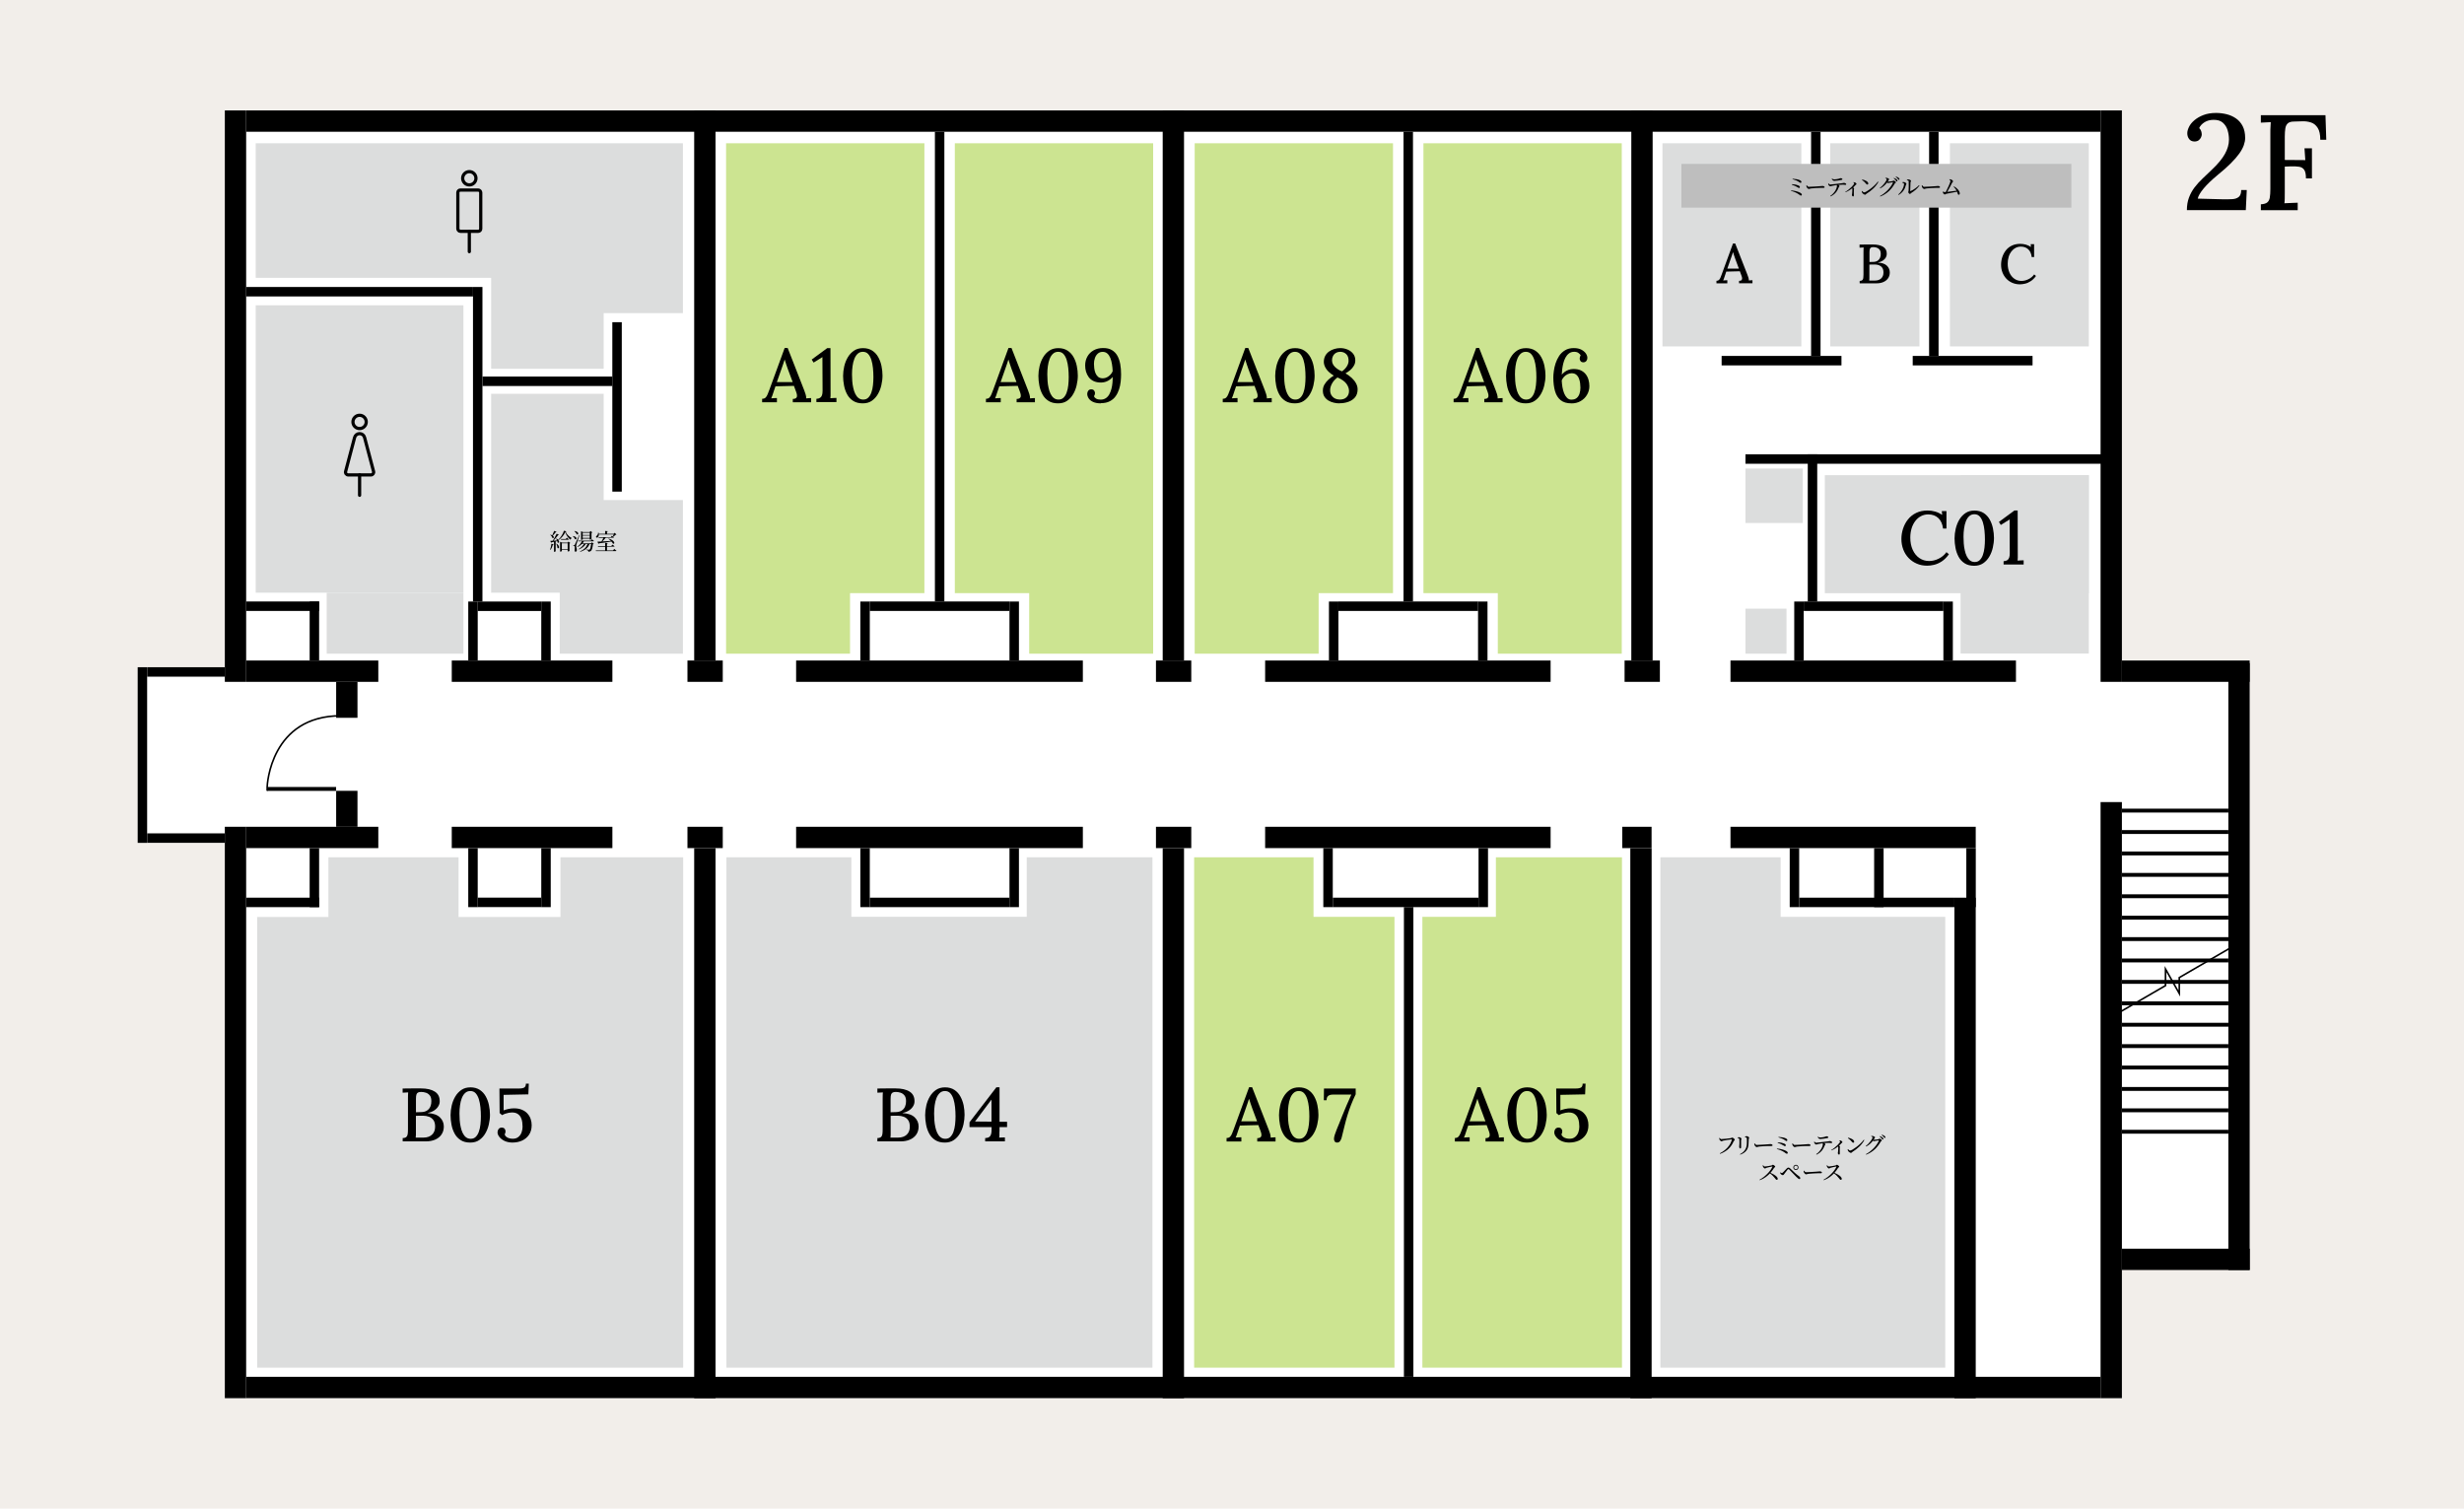 <?xml version="1.0" encoding="UTF-8"?>
<svg id="_レイヤー_2" data-name="レイヤー_2" xmlns="http://www.w3.org/2000/svg" viewBox="0 0 490 300">
  <defs>
    <style>
      .cls-1 {
        fill: #fff;
      }

      .cls-2 {
        stroke-width: .32px;
      }

      .cls-2, .cls-3, .cls-4 {
        fill: none;
        stroke: #000;
        stroke-miterlimit: 10;
      }

      .cls-5 {
        fill: #f2eeea;
      }

      .cls-3, .cls-4 {
        stroke-width: .64px;
      }

      .cls-6 {
        fill: #cce491;
      }

      .cls-7 {
        fill: #dcdddd;
      }

      .cls-4 {
        stroke-linecap: round;
      }

      .cls-8 {
        fill: #bebebe;
      }
    </style>
  </defs>
  <g id="_レイヤー_1-2" data-name="レイヤー_1">
    <g>
      <rect class="cls-5" width="490" height="300"/>
      <g>
        <g>
          <path d="M434.89,41.82c0-.95.14-1.8.42-2.54.28-.74.65-1.41,1.12-2.03.47-.61,1-1.2,1.59-1.75.59-.56,1.2-1.13,1.81-1.73,1.22-1.15,2.1-2.21,2.63-3.17.53-.96.8-1.9.8-2.82,0-.65-.09-1.27-.27-1.88-.18-.6-.5-1.1-.95-1.5-.45-.4-1.07-.58-1.86-.57-.67,0-1.26.16-1.77.47-.51.32-.87.71-1.07,1.17.2.18.33.39.4.62.07.23.11.45.11.65,0,.16-.05.36-.15.58-.1.23-.26.42-.47.58s-.5.24-.86.24c-.45-.02-.8-.18-1.04-.5-.24-.32-.36-.7-.36-1.15,0-.38.12-.8.35-1.27.23-.47.59-.91,1.08-1.32.49-.41,1.08-.76,1.8-1.03.71-.27,1.54-.41,2.5-.41.72,0,1.42.09,2.11.26.68.17,1.3.45,1.86.84s1,.9,1.32,1.53.49,1.41.49,2.35c0,.45-.09.93-.27,1.44-.18.51-.48,1.07-.9,1.66s-.99,1.24-1.69,1.94c-.7.7-1.58,1.49-2.65,2.35-1.13.94-2.04,1.81-2.73,2.63-.68.82-1.08,1.5-1.19,2.04l4.94.13c.74.02,1.38,0,1.93-.03s.98-.18,1.3-.45c.31-.26.47-.71.47-1.36h1.11l-.19,4h-11.72Z"/>
          <path d="M449.6,41.82v-1.19c.59-.04,1.02-.16,1.28-.38.26-.22.43-.54.5-.97s.11-.98.11-1.65v-11.23c0-.4,0-.78.03-1.15.02-.37.04-.69.05-.96-.31.02-.64.04-1,.05-.36.02-.68.04-.97.05v-1.49h12.85l.16,4.89h-1.19c0-1.03-.17-1.81-.51-2.35s-.78-.9-1.32-1.08c-.54-.18-1.12-.26-1.75-.24l-1.62.05c-.58,0-.99.12-1.25.35-.26.23-.43.57-.5,1-.07.43-.11.98-.11,1.65v4.64l4.08.03-.16-2.35h1.48v5.99h-1.19c0-.79-.11-1.36-.34-1.7-.23-.34-.56-.55-1.01-.62s-1.01-.1-1.67-.08l-1.19.05v5.05c0,.49,0,.92-.01,1.31,0,.39-.03.7-.07.93.27-.02.56-.03.88-.04.32,0,.62-.02.93-.04.31-.02.58-.03.84-.03v1.49h-7.32Z"/>
        </g>
        <g>
          <g>
            <rect class="cls-1" x="27.39" y="132.67" width="21.57" height="34.93"/>
            <g>
              <rect class="cls-1" x="44.71" y="21.96" width="377.26" height="256.08"/>
              <rect class="cls-1" x="408.46" y="131.35" width="38.92" height="121.02"/>
            </g>
          </g>
          <polygon class="cls-7" points="229.18 271.97 229.18 170.48 204.18 170.48 204.18 182.31 169.3 182.31 169.3 170.48 144.46 170.48 144.46 271.97 229.18 271.97"/>
          <polygon class="cls-7" points="111.45 170.48 111.45 182.35 91.19 182.35 91.19 170.48 65.31 170.48 65.31 182.35 51.14 182.35 51.14 271.97 135.86 271.97 135.86 170.48 111.45 170.48"/>
          <polygon class="cls-6" points="169.04 129.99 144.39 129.99 144.39 28.49 183.83 28.49 183.83 117.95 169.04 117.95 169.04 129.99"/>
          <polygon class="cls-6" points="204.67 129.99 229.32 129.99 229.32 28.49 189.88 28.49 189.88 117.95 204.67 117.95 204.67 129.99"/>
          <g>
            <rect class="cls-7" x="64.97" y="117.86" width="27.19" height="12.13"/>
            <rect class="cls-7" x="50.85" y="60.71" width="41.31" height="57.15"/>
          </g>
          <polygon class="cls-7" points="135.81 62.27 120.05 62.27 120.05 73.33 97.67 73.33 97.67 55.25 50.85 55.25 50.85 28.49 135.81 28.49 135.81 62.27"/>
          <g>
            <circle class="cls-3" cx="93.33" cy="35.45" r="1.32"/>
            <line class="cls-4" x1="93.33" y1="46" x2="93.33" y2="50.04"/>
            <rect class="cls-3" x="91.05" y="37.79" width="4.55" height="8.21" rx=".5" ry=".5"/>
          </g>
          <g>
            <path class="cls-3" d="M71.51,86.23h0c.47,0,.87.31.99.76l1.79,6.77c.09.34-.17.68-.52.68h-4.52c-.36,0-.62-.34-.52-.68l1.79-6.77c.12-.45.53-.76.99-.76Z"/>
            <line class="cls-4" x1="71.51" y1="94.44" x2="71.51" y2="98.49"/>
            <circle class="cls-3" cx="71.51" cy="83.9" r="1.32"/>
          </g>
          <polygon class="cls-6" points="262.23 129.99 237.58 129.99 237.58 28.49 277.02 28.49 277.02 117.95 262.23 117.95 262.23 129.99"/>
          <polygon class="cls-6" points="297.86 129.99 322.51 129.99 322.51 28.49 283.07 28.49 283.07 117.95 297.86 117.95 297.86 129.99"/>
          <polygon class="cls-6" points="261.21 170.48 237.47 170.48 237.47 271.97 277.31 271.97 277.31 182.32 261.21 182.32 261.21 170.48"/>
          <polygon class="cls-7" points="354.1 170.48 330.19 170.48 330.19 271.97 386.84 271.97 386.84 182.32 354.1 182.32 354.1 170.48"/>
          <polygon class="cls-6" points="297.48 170.48 322.55 170.48 322.55 271.97 282.86 271.97 282.86 182.32 297.48 182.32 297.48 170.48"/>
          <g>
            <path d="M342.33,226.52c.29,0,1.64-.14,1.86-.19.14-.03.19-.11.28-.11.16,0,.51.28.51.42,0,.11-.16.19-.23.34-.49,1.12-1.31,1.97-2.68,2.47l-.06-.1c1.28-.65,2.13-1.66,2.39-2.7.02-.06,0-.07-.05-.07-.23,0-1.43.19-1.68.25-.12.03-.22.12-.32.12-.15,0-.38-.24-.42-.37-.02-.08-.03-.15-.04-.27l.08-.03c.09.11.19.25.35.25Z"/>
            <path d="M345.54,226.29v-.09c.09-.04.2-.06.29-.06.18,0,.49.18.49.31,0,.09-.07.14-.08.32-.01.2,0,1.13,0,1.35,0,.19-.07.26-.17.26-.12,0-.21-.17-.21-.36,0-.12.04-.29.05-.64,0-.21,0-.66-.03-.84,0-.1-.02-.14-.09-.18-.07-.03-.15-.05-.24-.08ZM346.07,229.61l-.05-.09c.87-.47,1.3-1.07,1.36-1.99.02-.39.03-.84,0-1.13,0-.09-.01-.14-.1-.19-.06-.03-.16-.05-.27-.07v-.09c.1-.06.24-.12.33-.12.18,0,.51.19.51.3s-.08.13-.09.28c0,.27-.03.76-.05,1.04-.05,1.06-.61,1.7-1.66,2.07Z"/>
            <path d="M348.97,227.38c.1.16.18.3.38.3.42,0,1.95-.1,2.17-.12.3-.02.45-.05.56-.05.2,0,.42.09.42.24,0,.09-.07.14-.23.14s-.32,0-.61,0-1.5.07-1.83.11c-.28.03-.33.11-.48.11s-.37-.24-.44-.42c-.04-.09-.04-.18-.04-.28l.09-.03Z"/>
            <path d="M353.37,228.4c.77.05,1.51.28,1.88.5.18.11.27.23.27.35,0,.1-.05.18-.19.18-.11,0-.23-.1-.39-.23-.52-.36-.94-.52-1.59-.71l.03-.1ZM353.55,227.17c.59.02,1.05.15,1.28.25.18.08.3.18.3.33,0,.09-.06.17-.17.17-.08,0-.15-.05-.29-.14-.26-.15-.57-.33-1.15-.51l.02-.1ZM355.44,226.73c0,.08-.06.17-.16.17-.11,0-.17-.06-.31-.16-.36-.25-.7-.4-1.3-.57l.02-.09c.59.04,1.12.14,1.41.28.26.13.34.24.34.38Z"/>
            <path d="M356.52,227.38c.1.16.18.3.38.3.42,0,1.95-.1,2.17-.12.3-.02.45-.05.56-.05.2,0,.42.09.42.24,0,.09-.07.14-.23.14s-.32,0-.61,0-1.5.07-1.83.11c-.28.03-.33.11-.48.11s-.37-.24-.44-.42c-.04-.09-.04-.18-.04-.28l.09-.03Z"/>
            <path d="M360.84,227.01c.09.12.18.23.3.23.31,0,1.51-.18,2.27-.25.32-.03.39-.08.46-.08.21,0,.48.11.48.26,0,.1-.04.14-.14.14-.08,0-.27-.04-.5-.04-.2,0-.56.01-.94.05.13.08.24.16.24.24,0,.09-.11.12-.17.28-.18.49-.51,1.22-1.58,1.77l-.09-.09c1.06-.7,1.34-1.72,1.34-2,0-.06-.02-.12-.06-.18-.36.05-.75.12-.88.16-.14.04-.28.1-.39.1-.12,0-.33-.19-.38-.32-.03-.06-.03-.14-.03-.24l.07-.03ZM361.51,226.04c.18.12.31.16.46.16.29,0,.61-.06.83-.11.26-.06.32-.13.4-.13.22,0,.39.08.39.21,0,.07-.05.12-.19.14-.35.07-1.02.19-1.41.19-.24,0-.38-.14-.53-.4l.06-.05Z"/>
            <path d="M365.77,226.77c.09,0,.17,0,.27.03.16.05.35.23.35.33,0,.09-.07.09-.17.18-.12.14-.29.32-.5.52.1.07.19.13.19.19,0,.05-.03.11-.04.2-.02.48,0,.98,0,1.17,0,.14-.05.21-.16.21-.15,0-.23-.17-.23-.32,0-.06.03-.14.04-.25.04-.3.04-.75.04-.91,0-.06-.01-.1-.03-.14-.23.19-.74.57-1.34.79l-.04-.07c.92-.52,1.79-1.48,1.79-1.69,0-.07-.1-.14-.2-.19l.02-.06Z"/>
            <path d="M370.65,226.66l.1.06c-.54.97-1.37,1.72-2.38,2.35-.1.06-.16.19-.27.19-.2,0-.48-.23-.58-.38-.04-.09-.09-.24-.09-.33l.07-.04c.13.14.28.29.42.29.39,0,2.07-1.21,2.72-2.15ZM367.53,226.23c.55.12,1.2.42,1.2.8,0,.12-.08.21-.19.21-.09,0-.17-.06-.28-.2-.22-.27-.37-.43-.78-.71l.05-.09Z"/>
            <path d="M372.12,225.9c.08,0,.17-.01.28,0,.21.03.48.18.48.27,0,.09-.06.12-.13.23-.05.09-.1.17-.16.25.03,0,.04,0,.07,0,.2,0,.75-.07.87-.1.12-.03.17-.11.25-.11.12,0,.45.2.45.34,0,.1-.15.14-.23.25-.63,1.13-1.55,2.06-2.88,2.58l-.07-.09c1.16-.6,2.22-1.77,2.58-2.67.02-.06,0-.08-.04-.08-.09,0-.52.07-.67.11-.09.03-.18.06-.25.06-.05,0-.12-.04-.2-.11-.37.48-.84.9-1.38,1.17l-.06-.09c.71-.53,1.35-1.45,1.35-1.71,0-.09-.12-.17-.27-.24l.02-.08ZM373.85,225.93c.24.08.42.18.54.29.11.1.15.18.15.27,0,.08-.05.13-.13.13-.07,0-.12-.09-.21-.2-.09-.12-.21-.27-.42-.42l.05-.07ZM374.24,225.64c.24.07.42.16.53.25.12.09.17.18.17.28,0,.08-.04.13-.12.13s-.12-.09-.22-.21c-.09-.11-.2-.22-.42-.38l.05-.07Z"/>
            <path d="M350.62,231.7c.08.11.18.27.33.27.27,0,1.13-.16,1.37-.22.1-.03.16-.13.23-.13.15,0,.48.27.48.38,0,.1-.16.14-.22.23-.15.23-.41.65-.73,1,.74.3,1.45.78,1.45,1.19,0,.1-.06.2-.19.2-.14,0-.22-.14-.43-.4-.28-.34-.53-.62-.94-.88-.42.44-1.07,1.01-2,1.35l-.06-.1c1.06-.55,2.14-1.64,2.55-2.55.02-.06,0-.08-.05-.07-.28.04-.89.19-1.13.26-.14.04-.17.13-.29.13-.15,0-.34-.22-.39-.34-.03-.07-.05-.17-.05-.29l.09-.04Z"/>
            <path d="M354,233.18l.06-.06c.1.09.21.15.28.15.06,0,.13-.04.23-.13.21-.19.6-.63.75-.78.1-.1.2-.18.32-.18s.24.05.38.19c.58.57,1.26,1.21,1.79,1.57.12.08.2.22.2.36,0,.11-.06.17-.16.17-.14,0-.37-.18-.68-.5-.28-.28-1-1.05-1.32-1.37-.09-.08-.14-.12-.2-.12-.04,0-.09.03-.17.11-.14.17-.48.63-.64.84-.1.14-.17.25-.31.25s-.33-.12-.42-.24c-.06-.07-.08-.15-.1-.26ZM356.62,232.15c0-.28.24-.52.52-.52s.51.23.51.52-.23.52-.51.52-.52-.23-.52-.52ZM356.78,232.15c0,.2.16.36.36.36s.36-.16.36-.36-.16-.36-.36-.36-.36.16-.36.36Z"/>
            <path d="M358.78,232.8c.1.16.18.3.38.3.42,0,1.95-.1,2.17-.12.3-.02.45-.05.56-.05.2,0,.42.09.42.24,0,.09-.07.14-.23.14s-.32,0-.61,0-1.5.07-1.83.11c-.28.03-.33.11-.48.11s-.37-.24-.44-.42c-.04-.09-.04-.18-.04-.28l.09-.03Z"/>
            <path d="M363.35,231.7c.08.11.18.27.33.27.27,0,1.13-.16,1.37-.22.1-.03.16-.13.23-.13.15,0,.48.27.48.38,0,.1-.16.14-.22.23-.15.23-.41.65-.73,1,.74.3,1.45.78,1.45,1.19,0,.1-.06.2-.19.2-.14,0-.22-.14-.43-.4-.28-.34-.53-.62-.94-.88-.42.44-1.07,1.01-2,1.35l-.06-.1c1.06-.55,2.14-1.64,2.55-2.55.02-.06,0-.08-.05-.07-.28.04-.89.19-1.13.26-.14.04-.17.13-.29.13-.15,0-.34-.22-.39-.34-.03-.07-.05-.17-.05-.29l.09-.04Z"/>
          </g>
          <polygon class="cls-7" points="135.81 129.99 111.31 129.99 111.31 117.86 97.67 117.86 97.67 78.31 120.05 78.31 120.05 99.44 135.81 99.44 135.81 129.99"/>
          <g>
            <path d="M109.38,109.33c.13-.31.24-.76.28-1.19l.45.1c-.01.05-.06.1-.16.09-.11.39-.28.77-.5,1.03l-.07-.04ZM112.63,105.68s-.05.07-.15.08c.23.51.71.96,1.2,1.23v.06c-.14.04-.23.14-.26.28-.44-.37-.83-.91-1.01-1.51-.26.61-.81,1.23-1.36,1.6.29.35.05.66-.17.46,0-.09-.04-.19-.07-.28-.09.02-.19.05-.31.07v1.95s-.11.11-.28.11h-.05v-1.99c-.15.03-.31.06-.48.1-.02.06-.07.09-.11.09l-.14-.38c.11,0,.27,0,.47-.01.27-.42.59-.99.79-1.4l.47.2s-.08.08-.18.06c-.22.32-.59.76-.93,1.12.22,0,.47-.02.72-.04-.06-.14-.14-.27-.2-.37l.05-.03c.17.08.3.17.39.26.46-.42.99-1.24,1.12-1.8l.51.12ZM110.7,105.75s-.08.08-.18.08c-.18.24-.39.49-.59.68.37.27.17.63-.08.46-.05-.21-.25-.47-.42-.62l.04-.03c.14.04.26.08.36.13.12-.24.26-.58.38-.88l.49.19ZM110.68,108.1c.79.54.46,1.14.18.87-.01-.28-.13-.62-.24-.85l.06-.02ZM113.05,107.71l.37.28s-.08.07-.17.08v1.5s-.13.09-.3.09h-.06v-.3h-1.16v.23s-.11.1-.29.1h-.06v-1.95l.4.16h1.09l.18-.2ZM112.73,106.92s.24.19.38.34c-.01.05-.05.07-.12.07h-1.41l-.04-.14h.98l.2-.28ZM112.89,109.24v-1.2h-1.16v1.2h1.16Z"/>
            <path d="M113.95,106.6c.98.14.72.83.38.61-.05-.2-.25-.44-.42-.57l.04-.04ZM115.26,106.39c-.19.55-.55,1.59-.61,1.81-.04.14-.07.28-.07.4,0,.21.14.42.13.79,0,.2-.11.33-.27.33-.09,0-.15-.08-.17-.23.07-.47.05-.84-.05-.91-.06-.04-.13-.06-.23-.07v-.1h.2c.06,0,.07,0,.12-.09q.09-.15.88-1.95l.08.02ZM114.26,105.59c1.03.18.77.88.42.66-.07-.22-.28-.47-.46-.62l.04-.04ZM116.11,107.66c-.07.14-.16.27-.26.39h1.67l.2-.2.37.31s-.08.06-.18.07c-.07.74-.21,1.2-.42,1.35-.13.09-.3.14-.49.14,0-.1-.02-.19-.08-.24-.06-.05-.22-.1-.37-.13v-.07c.17.01.45.04.55.04.07,0,.11,0,.16-.04.12-.09.23-.49.29-1.09h-.32c-.29.75-.87,1.24-1.85,1.54l-.04-.08c.78-.32,1.25-.8,1.5-1.47h-.35c-.29.48-.77.83-1.37,1.08l-.04-.08c.45-.25.81-.61,1.04-1.01h-.4c-.24.25-.53.46-.88.62l-.04-.07c.4-.28.72-.66.92-1.08h-.71l-.04-.13h2.52l.22-.27s.25.19.41.33c-.01.05-.06.07-.12.07h-1.91ZM115.88,107.27s-.11.09-.28.09h-.05v-1.72l.39.16h1.32l.18-.21.36.29s-.07.06-.17.08v1.25s-.12.1-.29.1h-.06v-.21h-1.39v.17ZM115.88,105.94v.45h1.39v-.45h-1.39ZM117.27,106.96v-.45h-1.39v.45h1.39Z"/>
            <path d="M122.15,109.16s.28.21.44.36c-.01.05-.05.07-.12.07h-3.96l-.04-.13h1.87v-.75h-1.4l-.04-.13h1.44v-.63l.52.05c0,.06-.05.1-.15.12v.46h.85l.23-.28s.26.19.42.34c-.01.05-.06.07-.12.07h-1.38v.75h1.2l.23-.3ZM122.61,106.29s-.08.04-.17.05c-.13.13-.33.29-.51.39.05.04.11.09.15.13-.01.04-.06.07-.12.07h-1.5c-.19.26-.45.54-.68.74.5-.02,1.09-.06,1.7-.1-.17-.17-.35-.33-.51-.44l.04-.04c1.42.41,1.28,1.21.89,1.02-.07-.13-.19-.29-.33-.43-.61.11-1.4.24-2.46.37-.03.05-.08.09-.12.09l-.18-.43c.19,0,.46,0,.79-.02.14-.2.29-.5.39-.74h-.91l-.04-.13h2.42l.22-.27s.09.06.19.15c.05-.12.11-.28.16-.41h-2.94c0,.27-.09.46-.2.56-.11.09-.29.09-.35-.02-.04-.11.01-.22.12-.28.15-.1.3-.38.29-.66h.07c.03.09.05.19.06.27h1.26v-.57l.53.05c0,.06-.05.11-.16.13v.39h1.32l.2-.21.38.36Z"/>
          </g>
          <g>
            <rect x="121.78" y="64.08" width="1.88" height="33.69" transform="translate(245.43 161.84) rotate(180)"/>
            <g>
              <rect x="231.22" y="91.53" width="4.24" height="368.77" transform="translate(509.26 42.57) rotate(90)"/>
              <rect x="231.22" y="-160.3" width="4.24" height="368.77" transform="translate(257.43 -209.26) rotate(90)"/>
              <rect x="59.97" y="153.39" width="4.24" height="26.28" transform="translate(228.62 104.44) rotate(90)"/>
              <rect x="103.68" y="150.56" width="4.24" height="31.94" transform="translate(272.34 60.73) rotate(90)"/>
              <rect x="138.09" y="163.02" width="4.24" height="7.02" transform="translate(306.75 26.32) rotate(90)"/>
              <rect x="61.59" y="168.65" width="1.88" height="11.73" transform="translate(125.05 349.04) rotate(180)"/>
              <rect x="55.27" y="172.19" width="1.88" height="14.52" transform="translate(-123.23 235.66) rotate(-90)"/>
              <rect x="107.63" y="168.65" width="1.88" height="11.73" transform="translate(217.15 349.04) rotate(180)"/>
              <rect x="93.12" y="168.65" width="1.88" height="11.73" transform="translate(188.12 349.04) rotate(180)"/>
              <rect x="100.38" y="173.13" width="1.88" height="12.63" transform="translate(-78.13 280.76) rotate(-90)"/>
              <rect x="372.7" y="168.65" width="1.88" height="11.73" transform="translate(747.28 349.04) rotate(180)"/>
              <rect x="391.02" y="168.65" width="1.88" height="11.73" transform="translate(783.93 349.04) rotate(180)"/>
              <rect x="355.92" y="168.65" width="1.88" height="11.73" transform="translate(713.71 349.04) rotate(180)"/>
              <rect x="372.29" y="164.02" width="1.88" height="30.86" transform="translate(193.78 552.68) rotate(-90)"/>
              <g>
                <rect x="27.39" y="132.67" width="1.88" height="34.93" transform="translate(56.65 300.28) rotate(180)"/>
                <rect x="36.05" y="125.9" width="1.88" height="15.44" transform="translate(-96.63 170.61) rotate(-90)"/>
                <rect x="36.05" y="158.94" width="1.88" height="15.44" transform="translate(-129.67 203.65) rotate(-90)"/>
              </g>
              <rect x="184.7" y="138.02" width="4.24" height="57.02" transform="translate(353.36 -20.29) rotate(90)"/>
              <rect x="200.74" y="168.65" width="1.88" height="11.73" transform="translate(403.37 349.04) rotate(180)"/>
              <rect x="171.09" y="168.65" width="1.88" height="11.73" transform="translate(344.06 349.04) rotate(180)"/>
              <rect x="185.91" y="165.56" width="1.88" height="27.77" transform="translate(7.41 366.3) rotate(-90)"/>
              <rect x="277.86" y="138.15" width="4.24" height="56.77" transform="translate(446.51 -113.45) rotate(90)"/>
              <rect x="294.02" y="168.65" width="1.88" height="11.73" transform="translate(589.93 349.04) rotate(180)"/>
              <rect x="279.2" y="180.39" width="1.88" height="93.41" transform="translate(560.27 454.18) rotate(180)"/>
              <rect x="185.91" y="26.21" width="1.88" height="93.41" transform="translate(373.71 145.82) rotate(180)"/>
              <rect x="263.16" y="168.65" width="1.88" height="11.73" transform="translate(528.2 349.04) rotate(180)"/>
              <rect x="278.59" y="164.96" width="1.88" height="28.98" transform="translate(100.09 458.98) rotate(-90)"/>
              <rect x="277.86" y="105.08" width="4.24" height="56.77" transform="translate(146.51 413.45) rotate(-90)"/>
              <rect x="94.06" y="57.07" width="1.88" height="62.54"/>
              <rect x="44.71" y="21.96" width="4.24" height="113.63" transform="translate(93.66 157.55) rotate(180)"/>
              <rect x="44.71" y="164.41" width="4.24" height="113.63" transform="translate(93.66 442.45) rotate(180)"/>
              <rect x="138.04" y="168.65" width="4.24" height="109.38" transform="translate(280.33 446.69) rotate(180)"/>
              <rect x="66.85" y="135.59" width="4.24" height="7.15" transform="translate(137.94 278.33) rotate(180)"/>
              <rect x="66.85" y="157.26" width="4.24" height="7.15" transform="translate(137.94 321.67) rotate(180)"/>
              <rect x="231.27" y="163.02" width="4.24" height="7.02" transform="translate(399.92 -66.86) rotate(90)"/>
              <rect x="231.22" y="168.65" width="4.24" height="109.38" transform="translate(466.68 446.69) rotate(180)"/>
              <rect x="323.41" y="163.62" width="4.24" height="5.83" transform="translate(492.06 -159) rotate(90)"/>
              <rect x="324.2" y="168.65" width="4.24" height="109.38" transform="translate(652.65 446.69) rotate(180)"/>
              <rect x="366.4" y="142.15" width="4.24" height="48.77" transform="translate(535.05 -201.99) rotate(90)"/>
              <rect x="388.66" y="178.5" width="4.24" height="99.53" transform="translate(781.56 456.54) rotate(180)"/>
              <rect x="59.97" y="120.33" width="4.24" height="26.28" transform="translate(-71.38 195.56) rotate(-90)"/>
              <rect x="103.68" y="117.5" width="4.24" height="31.94" transform="translate(-27.66 239.27) rotate(-90)"/>
              <rect x="138.09" y="129.96" width="4.24" height="7.02" transform="translate(6.75 273.68) rotate(-90)"/>
              <rect x="61.59" y="119.61" width="1.88" height="11.73" transform="translate(125.05 250.96) rotate(180)"/>
              <rect x="55.27" y="113.3" width="1.88" height="14.52" transform="translate(176.77 64.34) rotate(90)"/>
              <rect x="107.63" y="119.61" width="1.88" height="11.73" transform="translate(217.15 250.96) rotate(180)"/>
              <rect x="93.12" y="119.61" width="1.88" height="11.73" transform="translate(188.12 250.96) rotate(180)"/>
              <rect x="100.38" y="114.24" width="1.88" height="12.63" transform="translate(221.87 19.24) rotate(90)"/>
              <rect x="107.92" y="62.9" width="1.88" height="25.83" transform="translate(184.68 -33.04) rotate(90)"/>
              <rect x="70.56" y="35.46" width="1.88" height="45.11" transform="translate(129.52 -13.49) rotate(90)"/>
              <rect x="184.7" y="104.96" width="4.24" height="57.02" transform="translate(53.36 320.29) rotate(-90)"/>
              <rect x="200.74" y="119.61" width="1.88" height="11.73" transform="translate(403.37 250.96) rotate(180)"/>
              <rect x="171.09" y="119.61" width="1.88" height="11.73" transform="translate(344.06 250.96) rotate(180)"/>
              <rect x="185.91" y="106.67" width="1.88" height="27.77" transform="translate(307.41 -66.3) rotate(90)"/>
              <rect x="138.04" y="21.96" width="4.24" height="109.38" transform="translate(280.33 153.31) rotate(180)"/>
              <rect x="231.27" y="129.96" width="4.24" height="7.02" transform="translate(99.92 366.86) rotate(-90)"/>
              <rect x="231.22" y="21.96" width="4.24" height="109.38" transform="translate(466.68 153.31) rotate(180)"/>
              <rect x="417.73" y="159.5" width="4.24" height="118.54" transform="translate(839.7 437.54) rotate(180)"/>
              <rect x="432.56" y="120.76" width="4.24" height="25.41" transform="translate(301.21 568.15) rotate(-90)"/>
              <rect x="432.56" y="237.73" width="4.24" height="25.41" transform="translate(184.25 685.11) rotate(-90)"/>
              <rect x="443.14" y="131.86" width="4.24" height="120.69"/>
              <rect x="417.73" y="21.96" width="4.24" height="113.63" transform="translate(839.7 157.55) rotate(180)"/>
              <rect x="279.1" y="26.21" width="1.88" height="93.41" transform="translate(560.09 145.82) rotate(180)"/>
              <rect x="293.93" y="119.61" width="1.88" height="11.73" transform="translate(589.74 250.96) rotate(180)"/>
              <rect x="359.5" y="90.33" width="1.88" height="29.28" transform="translate(720.88 209.95) rotate(180)"/>
              <rect x="360.16" y="26.21" width="1.88" height="44.57" transform="translate(722.2 96.99) rotate(180)"/>
              <rect x="264.27" y="119.61" width="1.88" height="11.73" transform="translate(530.43 250.96) rotate(180)"/>
              <rect x="279.1" y="106.67" width="1.88" height="27.77" transform="translate(400.6 -159.49) rotate(90)"/>
              <rect x="370.4" y="105.08" width="4.24" height="56.77" transform="translate(239.05 505.99) rotate(-90)"/>
              <rect x="386.47" y="119.61" width="1.88" height="11.73" transform="translate(774.82 250.96) rotate(180)"/>
              <rect x="356.82" y="119.61" width="1.88" height="11.73" transform="translate(715.51 250.96) rotate(180)"/>
              <rect x="371.64" y="106.67" width="1.88" height="27.77" transform="translate(493.14 -252.03) rotate(90)"/>
              <rect x="382.06" y="55.39" width="1.88" height="71.77" transform="translate(474.27 -291.72) rotate(90)"/>
              <rect x="353.34" y="59.81" width="1.88" height="23.83" transform="translate(426.01 -282.56) rotate(90)"/>
              <rect x="383.64" y="26.21" width="1.88" height="44.57" transform="translate(769.15 96.99) rotate(180)"/>
              <rect x="391.34" y="59.81" width="1.88" height="23.83" transform="translate(464.01 -320.56) rotate(90)"/>
              <rect x="324.45" y="129.96" width="4.24" height="7.02" transform="translate(193.11 460.04) rotate(-90)"/>
              <rect x="324.4" y="21.96" width="4.24" height="109.38" transform="translate(653.05 153.31) rotate(180)"/>
              <g>
                <rect x="59.6" y="150.02" width=".77" height="13.71" transform="translate(-96.89 216.87) rotate(-90)"/>
                <path class="cls-2" d="M53.13,157.26v-.77c0-.39.69-14.15,14.65-14.15"/>
              </g>
              <g>
                <rect x="432.17" y="176.16" width=".77" height="21.17" transform="translate(245.82 619.3) rotate(-90)"/>
                <rect x="432.17" y="171.9" width=".77" height="21.17" transform="translate(250.07 615.04) rotate(-90)"/>
                <rect x="432.17" y="167.64" width=".77" height="21.17" transform="translate(254.33 610.78) rotate(-90)"/>
                <rect x="432.17" y="163.39" width=".77" height="21.17" transform="translate(258.59 606.53) rotate(-90)"/>
                <rect x="432.17" y="188.93" width=".77" height="21.17" transform="translate(233.04 632.07) rotate(-90)"/>
                <rect x="432.17" y="184.67" width=".77" height="21.17" transform="translate(237.3 627.81) rotate(-90)"/>
                <rect x="432.17" y="180.41" width=".77" height="21.17" transform="translate(241.56 623.55) rotate(-90)"/>
                <rect x="432.17" y="159.13" width=".77" height="21.17" transform="translate(262.84 602.27) rotate(-90)"/>
                <rect x="432.17" y="154.87" width=".77" height="21.17" transform="translate(267.1 598.01) rotate(-90)"/>
                <rect x="432.17" y="150.61" width=".77" height="21.17" transform="translate(271.36 593.75) rotate(-90)"/>
              </g>
              <g>
                <rect x="432.17" y="214.47" width=".77" height="21.17" transform="translate(207.5 657.61) rotate(-90)"/>
                <rect x="432.17" y="210.21" width=".77" height="21.17" transform="translate(211.76 653.35) rotate(-90)"/>
                <rect x="432.17" y="205.96" width=".77" height="21.17" transform="translate(216.02 649.1) rotate(-90)"/>
                <rect x="432.17" y="201.7" width=".77" height="21.17" transform="translate(220.27 644.84) rotate(-90)"/>
                <rect x="432.17" y="197.44" width=".77" height="21.17" transform="translate(224.53 640.58) rotate(-90)"/>
                <rect x="432.17" y="193.19" width=".77" height="21.17" transform="translate(228.79 636.33) rotate(-90)"/>
              </g>
              <polyline class="cls-2" points="443.54 188.5 433.38 194.4 433.38 197.56 430.64 192.7 430.64 195.99 421.63 201.22"/>
            </g>
          </g>
          <rect class="cls-7" x="347.11" y="121.04" width="8.16" height="8.95"/>
          <rect class="cls-7" x="347.11" y="93.17" width="11.4" height="10.83"/>
          <rect class="cls-7" x="330.6" y="28.49" width="27.62" height="40.4"/>
          <rect class="cls-7" x="363.97" y="28.49" width="17.74" height="40.4"/>
          <rect class="cls-7" x="387.77" y="28.49" width="27.62" height="40.4"/>
          <rect class="cls-7" x="389.89" y="94.49" width="25.5" height="35.47"/>
          <rect class="cls-7" x="362.89" y="94.49" width="52.5" height="23.47"/>
          <path d="M341.34,56.34v-.5c.22,0,.39-.06.51-.18s.22-.28.3-.48c.08-.2.17-.43.26-.68l2.22-6.08h.44l2.41,6.17c.06.14.12.33.2.57s.11.44.1.61c.12-.01.25-.02.37-.03.12,0,.24,0,.35-.02v.61h-2.67v-.48c.26,0,.43-.06.51-.17.08-.11.12-.24.1-.39-.02-.15-.06-.31-.12-.46l-.33-.89-2.7.07-.32.96c-.04.15-.09.29-.14.42-.05.13-.1.26-.15.38.13-.01.27-.02.42-.03s.28,0,.4-.02v.62h-2.16ZM343.49,53.42h2.31l-.69-1.86c-.09-.24-.17-.48-.25-.72-.08-.24-.15-.47-.22-.69h-.01c-.06.18-.12.39-.2.61s-.16.46-.25.71l-.68,1.95Z"/>
          <path d="M369.82,56.34v-.48c.24,0,.42-.06.52-.15.11-.09.17-.23.2-.41s.04-.41.04-.69v-4.49c0-.2,0-.38.01-.53,0-.16.01-.28.02-.38-.12,0-.26.01-.41.02-.15,0-.28.01-.4.02v-.61c.44,0,.88-.01,1.32-.02.44,0,.89,0,1.35,0,.87,0,1.54.16,2.04.47.49.31.73.8.7,1.46,0,.23-.08.45-.2.68-.13.22-.32.42-.58.59s-.58.3-.96.38v.02c.79.04,1.37.24,1.76.61s.58.82.58,1.35c0,.46-.12.85-.35,1.17-.23.33-.54.57-.94.74s-.84.25-1.35.25h-3.39ZM371.73,55.79c.12,0,.26,0,.41,0,.15,0,.29,0,.42,0h.3c.53,0,.94-.15,1.24-.43.3-.28.45-.67.45-1.17,0-.41-.08-.73-.25-.96-.17-.23-.38-.39-.64-.49s-.55-.14-.85-.14c-.21,0-.39,0-.56,0s-.33,0-.5.02v2.25c0,.2,0,.37,0,.53s-.01.28-.03.37ZM371.76,52.1l.73-.02c.38,0,.68-.09.91-.24.22-.15.38-.35.48-.59.1-.24.14-.5.13-.76,0-.37-.08-.64-.23-.84-.15-.19-.34-.32-.57-.4s-.45-.11-.67-.11c-.21,0-.36.03-.47.09-.11.06-.19.16-.23.3s-.07.35-.07.63v1.94Z"/>
          <path d="M404.03,51.1c-.08-.66-.31-1.17-.68-1.52s-.86-.54-1.46-.54c-.38,0-.73.08-1.06.25-.32.17-.6.41-.84.71-.23.3-.42.66-.54,1.08-.13.41-.19.87-.19,1.36,0,.67.12,1.26.35,1.78.23.52.56.92.97,1.21.41.29.88.43,1.41.43.47,0,.93-.11,1.39-.34.46-.22.84-.54,1.14-.95l.36.31c-.33.46-.68.8-1.06,1.04-.37.24-.75.41-1.12.49-.37.08-.71.13-1.01.13-.55,0-1.06-.1-1.52-.3s-.86-.47-1.19-.83c-.33-.36-.59-.77-.77-1.24-.18-.47-.27-.98-.27-1.53,0-.51.08-1.02.24-1.51.16-.49.4-.94.71-1.34s.71-.72,1.19-.95c.48-.23,1.04-.35,1.68-.35.37,0,.74.05,1.09.15.36.1.7.26,1.03.47l-.05-.55h.68v2.55h-.51Z"/>
          <g>
            <path d="M289.32,226.97v-.67c.3,0,.53-.08.69-.24.16-.16.29-.38.4-.65.11-.28.23-.58.36-.92l3.03-8.29h.6l3.29,8.42c.08.19.17.45.27.77.1.33.14.6.13.83.17-.02.34-.03.5-.04.17,0,.32-.01.47-.02v.83h-3.64v-.66c.35,0,.58-.09.7-.23.12-.14.16-.32.13-.53s-.08-.42-.16-.63l-.45-1.21-3.67.09-.44,1.3c-.06.2-.12.39-.19.57-.07.18-.14.35-.21.52.18-.02.37-.03.58-.04s.39-.01.55-.02v.84h-2.94ZM292.25,222.98h3.15l-.95-2.54c-.12-.33-.23-.66-.34-.98-.11-.32-.21-.64-.3-.94h-.02c-.08.25-.17.53-.27.83-.1.3-.21.62-.34.98l-.93,2.65Z"/>
            <path d="M303.66,227.21c-.76,0-1.39-.16-1.9-.49-.51-.33-.91-.75-1.2-1.29s-.5-1.12-.62-1.76-.19-1.28-.19-1.91.08-1.27.23-1.92c.15-.65.39-1.25.71-1.79.32-.54.73-.98,1.23-1.32s1.1-.5,1.8-.5,1.34.17,1.84.5c.5.33.89.76,1.19,1.3.3.54.51,1.12.64,1.76.13.64.2,1.27.2,1.9s-.08,1.25-.23,1.91c-.15.65-.38,1.25-.7,1.79-.31.54-.72.98-1.21,1.32s-1.09.5-1.79.5ZM303.75,226.46c.41,0,.74-.12,1-.38.26-.25.47-.59.62-1.02.16-.43.26-.91.32-1.44.06-.53.09-1.07.09-1.62,0-.61-.03-1.21-.09-1.81-.06-.59-.17-1.14-.32-1.63-.16-.49-.37-.88-.64-1.17-.27-.29-.62-.43-1.05-.43-.4,0-.74.12-1.02.38-.28.25-.5.59-.67,1.02-.17.43-.29.91-.36,1.45-.08.54-.11,1.08-.11,1.64,0,.42.02.86.05,1.32s.1.91.2,1.35c.09.44.22.83.39,1.18.17.35.38.63.64.84s.58.32.95.32Z"/>
            <path d="M312.15,227.21c-.65,0-1.2-.11-1.65-.32-.45-.22-.8-.48-1.04-.8-.25-.31-.37-.62-.37-.92,0-.25.07-.46.21-.65.14-.18.33-.27.58-.29.21,0,.37.03.49.11.11.08.19.19.24.31.05.12.07.23.07.34,0,.09-.01.19-.04.29-.03.11-.07.21-.13.31.05.19.17.35.34.49.18.14.39.23.63.29s.46.08.66.08c.46,0,.83-.13,1.11-.37.28-.23.49-.53.62-.89.13-.36.2-.74.2-1.14,0-.26-.02-.55-.06-.88-.04-.33-.13-.64-.27-.93-.14-.29-.35-.54-.64-.73-.29-.2-.68-.29-1.17-.29-.16,0-.36.02-.58.06-.23.04-.46.1-.7.18-.24.08-.45.18-.64.3l-.5-.42-.04-4.88h3.88c.5,0,.86-.07,1.07-.21s.31-.39.31-.76h.58l-.09,2.13-4.92.1v3.09c.24-.1.54-.19.92-.28s.75-.13,1.14-.13c.62,0,1.15.09,1.6.29.45.19.81.44,1.09.76.29.32.5.68.63,1.08.14.4.2.81.2,1.23,0,.75-.18,1.38-.53,1.9-.36.52-.82.9-1.39,1.16-.57.25-1.18.38-1.83.38Z"/>
          </g>
          <g>
            <path d="M174.48,226.97v-.66c.33,0,.57-.08.71-.2.15-.12.24-.31.28-.56.04-.25.06-.57.06-.95v-6.12c0-.27,0-.51.01-.73,0-.21.02-.39.03-.52-.17.01-.35.02-.55.03s-.38.02-.54.03v-.83c.6,0,1.2-.02,1.8-.02s1.21,0,1.84,0c1.18,0,2.11.21,2.78.64s.99,1.09.96,1.99c0,.31-.1.62-.28.92s-.44.58-.79.81c-.35.24-.79.41-1.3.52v.03c1.07.05,1.87.33,2.4.83.53.51.79,1.12.79,1.84,0,.62-.16,1.15-.47,1.6-.32.45-.74.78-1.28,1.01-.54.23-1.15.34-1.84.34h-4.62ZM177.07,226.22c.17,0,.35,0,.55,0s.39,0,.58,0h.41c.72,0,1.29-.2,1.7-.58.41-.38.62-.91.62-1.59,0-.56-.11-1-.34-1.31-.22-.31-.52-.54-.88-.67-.36-.13-.74-.2-1.15-.2-.28,0-.53,0-.76,0s-.45.01-.68.02v3.07c0,.27,0,.51,0,.72,0,.21-.02.38-.04.51ZM177.12,221.18l.99-.03c.52,0,.93-.12,1.24-.33s.52-.48.65-.81.19-.67.18-1.04c0-.5-.11-.88-.32-1.14s-.47-.44-.78-.54c-.31-.1-.61-.15-.92-.15-.28,0-.49.04-.64.12s-.25.22-.32.41c-.06.2-.09.48-.09.86v2.64Z"/>
            <path d="M187.9,227.21c-.76,0-1.4-.16-1.91-.49-.51-.33-.91-.75-1.2-1.29s-.5-1.12-.62-1.76-.19-1.28-.19-1.91.08-1.27.23-1.92.39-1.25.71-1.79c.32-.54.73-.98,1.23-1.32s1.1-.5,1.8-.5,1.34.17,1.84.5.89.76,1.19,1.3.51,1.12.65,1.76c.13.64.19,1.27.19,1.9s-.08,1.25-.22,1.91c-.15.65-.38,1.25-.7,1.79-.32.54-.72.98-1.22,1.32-.49.33-1.09.5-1.79.5ZM187.99,226.46c.41,0,.75-.12,1-.38s.47-.59.62-1.02c.15-.43.26-.91.32-1.44.06-.53.09-1.07.09-1.62,0-.61-.03-1.21-.09-1.81-.06-.59-.17-1.14-.32-1.63-.16-.49-.37-.88-.64-1.17-.27-.29-.62-.43-1.05-.43-.4,0-.74.12-1.02.38s-.5.59-.67,1.02c-.17.43-.29.91-.36,1.45s-.11,1.08-.11,1.64c0,.42.02.86.05,1.32.03.46.1.91.19,1.35.09.44.23.83.39,1.18.17.35.38.63.64.84.26.21.58.32.95.32Z"/>
            <path d="M198.75,225.06c0,.22,0,.43,0,.64s-.02.38-.05.52c.19,0,.39-.02.59-.02s.39-.01.55-.02v.79h-3.93v-.66h.11c.3-.02.54-.09.71-.22.17-.12.29-.31.36-.55.07-.24.1-.55.1-.93v-.48h-4.39v-.96l5.34-6.95h.63v6.86h1.5v1.05h-1.5v.93ZM197.14,218.7l-3.24,4.32,3.27.03v-4.35h-.03Z"/>
          </g>
          <g>
            <path d="M386.4,105.11c-.11-.9-.42-1.59-.93-2.08s-1.18-.73-2-.74c-.52,0-1,.11-1.44.34-.44.23-.82.55-1.14.97-.32.42-.57.9-.74,1.47s-.26,1.18-.26,1.85c0,.91.16,1.72.48,2.42.32.71.76,1.25,1.33,1.64.57.39,1.21.58,1.93.58.64,0,1.27-.15,1.9-.46s1.14-.74,1.55-1.3l.49.42c-.45.62-.93,1.1-1.44,1.43s-1.02.55-1.52.67c-.5.12-.96.17-1.37.17-.75,0-1.44-.13-2.07-.41-.63-.27-1.17-.65-1.63-1.13-.46-.48-.81-1.05-1.05-1.69-.25-.65-.37-1.34-.37-2.09,0-.7.11-1.38.33-2.05.22-.67.54-1.28.97-1.82.43-.54.97-.98,1.63-1.3.66-.32,1.42-.48,2.29-.48.51,0,1.01.07,1.49.21.49.14.95.36,1.4.65l-.08-.75h.93v3.48h-.69Z"/>
            <path d="M392.61,112.51c-.76,0-1.4-.16-1.91-.49-.51-.33-.91-.75-1.2-1.29-.29-.54-.5-1.12-.62-1.76s-.19-1.28-.19-1.91.08-1.27.23-1.92c.16-.65.39-1.25.71-1.79.32-.54.73-.98,1.23-1.32s1.1-.5,1.8-.5,1.34.17,1.84.5c.5.33.89.76,1.19,1.3.3.54.51,1.12.64,1.76.13.64.2,1.27.2,1.9s-.08,1.25-.23,1.91-.38,1.25-.7,1.79-.72.98-1.22,1.32c-.49.33-1.09.5-1.79.5ZM392.7,111.76c.41,0,.74-.12,1-.38s.47-.59.62-1.02c.15-.43.26-.91.32-1.44s.09-1.07.09-1.62c0-.61-.03-1.21-.09-1.81s-.17-1.14-.32-1.63c-.16-.49-.37-.88-.64-1.17s-.62-.43-1.05-.43c-.4,0-.74.12-1.02.38-.28.25-.5.59-.67,1.02-.17.43-.29.91-.36,1.45-.08.54-.11,1.08-.11,1.64,0,.42.02.86.05,1.32s.1.91.2,1.35c.09.44.22.83.39,1.18.17.35.38.63.64.84s.57.32.95.32Z"/>
            <path d="M398.44,112.26v-.66c.31-.02.55-.08.73-.2.17-.11.3-.28.38-.5s.12-.52.12-.88l-.03-6.72-1.75,1.09-.38-.6,3.09-2.28h.64l.02,8.83c0,.21,0,.42,0,.62,0,.21-.02.38-.04.52.19-.02.39-.03.61-.04.22,0,.42-.01.6-.02v.83h-3.99Z"/>
          </g>
          <g>
            <path d="M80.08,226.97v-.66c.33,0,.57-.08.71-.2.14-.12.24-.31.28-.56s.06-.57.06-.95v-6.12c0-.27,0-.51.01-.73,0-.21.02-.39.03-.52-.17.01-.36.02-.56.03s-.38.02-.54.03v-.83c.6,0,1.2-.02,1.8-.02.6,0,1.21,0,1.84,0,1.18,0,2.1.21,2.77.64s.99,1.09.96,1.99c0,.31-.1.62-.28.92s-.44.58-.79.81c-.35.24-.79.41-1.3.52v.03c1.07.05,1.87.33,2.4.83.53.51.79,1.12.79,1.84,0,.62-.16,1.15-.47,1.6-.31.45-.74.78-1.27,1.01-.54.23-1.15.34-1.84.34h-4.62ZM82.68,226.22c.17,0,.35,0,.55,0s.39,0,.58,0h.41c.72,0,1.28-.2,1.69-.58.41-.38.62-.91.62-1.59,0-.56-.11-1-.34-1.31-.23-.31-.52-.54-.88-.67s-.75-.2-1.16-.2c-.28,0-.53,0-.76,0-.23,0-.45.01-.68.02v3.07c0,.27,0,.51,0,.72s-.02.38-.04.51ZM82.72,221.18l.99-.03c.52,0,.93-.12,1.24-.33.3-.21.52-.48.65-.81s.19-.67.18-1.04c0-.5-.1-.88-.31-1.14s-.47-.44-.78-.54c-.31-.1-.62-.15-.92-.15-.28,0-.5.04-.65.12-.15.08-.25.22-.31.41-.06.2-.09.48-.09.86v2.64Z"/>
            <path d="M93.51,227.21c-.76,0-1.39-.16-1.9-.49-.51-.33-.91-.75-1.2-1.29s-.5-1.12-.62-1.76-.19-1.28-.19-1.91.08-1.27.23-1.92c.15-.65.39-1.25.71-1.79.32-.54.73-.98,1.23-1.32s1.1-.5,1.8-.5,1.34.17,1.84.5c.5.33.89.76,1.19,1.3.3.54.51,1.12.64,1.76.13.64.2,1.27.2,1.9s-.08,1.25-.23,1.91c-.15.65-.38,1.25-.7,1.79-.31.54-.72.98-1.21,1.32s-1.09.5-1.79.5ZM93.6,226.46c.41,0,.74-.12,1-.38.26-.25.47-.59.62-1.02.16-.43.26-.91.32-1.44.06-.53.09-1.07.09-1.62,0-.61-.03-1.21-.09-1.81-.06-.59-.17-1.14-.32-1.63-.16-.49-.37-.88-.64-1.17-.27-.29-.62-.43-1.05-.43-.4,0-.74.12-1.02.38-.28.25-.5.59-.67,1.02-.17.43-.29.91-.36,1.45-.08.54-.11,1.08-.11,1.64,0,.42.02.86.05,1.32s.1.91.2,1.35c.09.44.22.83.39,1.18.17.35.38.63.64.84s.58.32.95.32Z"/>
            <path d="M102,227.21c-.65,0-1.2-.11-1.65-.32-.45-.22-.8-.48-1.04-.8-.25-.31-.37-.62-.37-.92,0-.25.07-.46.21-.65.14-.18.33-.27.58-.29.21,0,.37.03.49.11.11.08.19.19.24.31.05.12.07.23.07.34,0,.09-.01.19-.04.29-.03.11-.07.21-.13.31.05.19.17.35.34.49.18.14.39.23.63.29s.46.08.66.08c.46,0,.83-.13,1.11-.37.28-.23.49-.53.62-.89.13-.36.2-.74.2-1.14,0-.26-.02-.55-.06-.88-.04-.33-.13-.64-.27-.93-.14-.29-.35-.54-.64-.73-.29-.2-.68-.29-1.17-.29-.16,0-.36.02-.58.06-.23.04-.46.1-.7.18-.24.08-.45.18-.64.3l-.5-.42-.04-4.88h3.88c.5,0,.86-.07,1.07-.21s.31-.39.31-.76h.58l-.09,2.13-4.92.1v3.09c.24-.1.54-.19.92-.28s.75-.13,1.14-.13c.62,0,1.15.09,1.6.29.45.19.81.44,1.09.76.29.32.5.68.63,1.08.14.4.2.81.2,1.23,0,.75-.18,1.38-.53,1.9-.36.52-.82.9-1.39,1.16-.57.25-1.18.38-1.83.38Z"/>
          </g>
          <g>
            <path d="M243.92,226.97v-.67c.3,0,.53-.08.69-.24.16-.16.29-.38.4-.65.11-.28.23-.58.36-.92l3.03-8.29h.6l3.29,8.42c.08.19.17.45.27.77.1.33.14.6.13.83.17-.02.34-.03.5-.04.17,0,.32-.01.47-.02v.83h-3.64v-.66c.35,0,.58-.09.7-.23.12-.14.16-.32.13-.53s-.08-.42-.16-.63l-.45-1.21-3.67.09-.44,1.3c-.06.2-.12.39-.19.57-.07.18-.14.35-.21.52.18-.02.37-.03.58-.04s.39-.01.55-.02v.84h-2.94ZM246.84,222.98h3.15l-.95-2.54c-.12-.33-.23-.66-.34-.98-.11-.32-.21-.64-.3-.94h-.02c-.08.25-.17.53-.27.83-.1.3-.21.62-.34.98l-.93,2.65Z"/>
            <path d="M258.26,227.21c-.76,0-1.39-.16-1.9-.49-.51-.33-.91-.75-1.2-1.29s-.5-1.12-.62-1.76-.19-1.28-.19-1.91.08-1.27.23-1.92c.15-.65.39-1.25.71-1.79.32-.54.73-.98,1.23-1.32s1.1-.5,1.8-.5,1.34.17,1.84.5c.5.33.89.76,1.19,1.3.3.54.51,1.12.64,1.76.13.64.2,1.27.2,1.9s-.08,1.25-.23,1.91c-.15.65-.38,1.25-.7,1.79-.31.54-.72.98-1.21,1.32s-1.09.5-1.79.5ZM258.35,226.46c.41,0,.74-.12,1-.38.26-.25.47-.59.62-1.02.16-.43.26-.91.32-1.44.06-.53.09-1.07.09-1.62,0-.61-.03-1.21-.09-1.81-.06-.59-.17-1.14-.32-1.63-.16-.49-.37-.88-.64-1.17-.27-.29-.62-.43-1.05-.43-.4,0-.74.12-1.02.38-.28.25-.5.59-.67,1.02-.17.43-.29.91-.36,1.45-.08.54-.11,1.08-.11,1.64,0,.42.02.86.05,1.32s.1.91.2,1.35c.09.44.22.83.39,1.18.17.35.38.63.64.84s.58.32.95.32Z"/>
            <path d="M265.91,227.21c-.23-.01-.39-.08-.49-.23-.09-.14-.14-.31-.14-.51s.05-.48.16-.82c.1-.33.24-.7.4-1.09.16-.39.31-.75.45-1.09.18-.45.39-.98.64-1.6s.52-1.29.83-2.01c.31-.72.63-1.45.97-2.19h-3.69c-.38,0-.68.08-.9.25s-.33.46-.33.87h-.55l.03-2.33h6.31v1.14c-.35.73-.66,1.43-.92,2.1s-.49,1.34-.7,2.01-.4,1.37-.58,2.11c-.19.74-.38,1.53-.59,2.39-.06.25-.16.48-.31.69-.14.21-.34.31-.59.3Z"/>
          </g>
          <g>
            <path d="M289.07,79.97v-.67c.3,0,.53-.08.69-.24.16-.16.29-.38.4-.65.11-.28.23-.58.36-.92l3.03-8.29h.6l3.29,8.42c.08.19.17.45.27.77.1.33.14.6.13.83.17-.02.34-.03.5-.04.17,0,.32-.01.47-.02v.83h-3.64v-.66c.35,0,.58-.09.7-.23.12-.14.16-.32.13-.53s-.08-.42-.16-.63l-.45-1.21-3.67.09-.44,1.3c-.06.2-.12.39-.19.57-.07.18-.14.35-.21.52.18-.02.37-.03.58-.04s.39-.01.55-.02v.84h-2.94ZM291.99,75.98h3.15l-.95-2.54c-.12-.33-.23-.66-.34-.98-.11-.32-.21-.64-.3-.94h-.02c-.08.25-.17.53-.27.83-.1.3-.21.62-.34.98l-.93,2.65Z"/>
            <path d="M303.41,80.21c-.76,0-1.39-.16-1.9-.49-.51-.33-.91-.75-1.2-1.29s-.5-1.12-.62-1.76-.19-1.28-.19-1.91.08-1.27.23-1.92c.15-.65.39-1.25.71-1.79.32-.54.73-.98,1.23-1.32s1.1-.5,1.8-.5,1.34.17,1.84.5c.5.33.89.76,1.19,1.3.3.54.51,1.12.64,1.76.13.64.2,1.27.2,1.9s-.08,1.25-.23,1.91c-.15.65-.38,1.25-.7,1.79-.31.54-.72.98-1.21,1.32s-1.09.5-1.79.5ZM303.5,79.46c.41,0,.74-.12,1-.38.26-.25.47-.59.62-1.02.16-.43.26-.91.32-1.44.06-.53.09-1.07.09-1.62,0-.61-.03-1.21-.09-1.81-.06-.59-.17-1.14-.32-1.63-.16-.49-.37-.88-.64-1.17-.27-.29-.62-.43-1.05-.43-.4,0-.74.12-1.02.38-.28.25-.5.59-.67,1.02-.17.43-.29.91-.36,1.45-.08.54-.11,1.08-.11,1.64,0,.42.02.86.05,1.32s.1.91.2,1.35c.09.44.22.83.39,1.18.17.35.38.63.64.84s.58.32.95.32Z"/>
            <path d="M312.48,80.21c-.89,0-1.6-.21-2.12-.63-.52-.42-.9-1.02-1.12-1.79-.22-.77-.34-1.68-.34-2.73,0-.35.03-.77.1-1.27.06-.5.18-1.01.35-1.54.17-.52.41-1.02.71-1.48s.7-.83,1.18-1.12,1.06-.43,1.74-.43c.61,0,1.11.11,1.51.32.4.22.69.47.89.77.19.29.29.58.29.85,0,.23-.06.43-.19.6s-.31.27-.56.29c-.29,0-.49-.08-.61-.25s-.17-.33-.17-.48c0-.1.02-.21.05-.32.03-.12.08-.22.15-.32-.06-.16-.21-.32-.44-.49s-.53-.24-.89-.23c-.4,0-.74.12-1.02.34-.28.21-.51.5-.69.84-.18.35-.32.72-.42,1.13s-.17.81-.22,1.2c-.04.39-.07.73-.08,1.04.15-.19.34-.37.56-.54.22-.17.49-.31.79-.42.3-.11.62-.17.96-.17.59,0,1.09.08,1.49.28.4.19.73.46.98.78.25.33.43.69.54,1.1.11.4.17.82.17,1.24,0,.63-.16,1.21-.47,1.73-.31.53-.73.94-1.27,1.25-.53.31-1.15.46-1.84.46ZM312.53,79.47c.43,0,.77-.11,1.04-.34.26-.23.44-.52.55-.88s.17-.75.17-1.16c0-.26-.02-.55-.06-.88-.04-.33-.12-.65-.24-.95-.12-.31-.3-.56-.53-.75-.24-.2-.54-.29-.92-.29-.28,0-.55.07-.82.2-.27.13-.5.3-.7.52-.2.22-.35.46-.45.71.02.44.07.88.14,1.33.08.44.19.85.34,1.23.15.38.35.68.59.92.25.24.54.35.89.35Z"/>
          </g>
          <g>
            <path d="M243.16,79.97v-.67c.3,0,.53-.08.69-.24.16-.16.29-.38.4-.65.11-.28.23-.58.36-.92l3.03-8.29h.6l3.29,8.42c.08.19.17.45.27.77.1.33.14.6.13.83.17-.02.34-.03.5-.04.17,0,.32-.01.47-.02v.83h-3.64v-.66c.35,0,.58-.09.7-.23.12-.14.16-.32.13-.53s-.08-.42-.16-.63l-.45-1.21-3.67.09-.44,1.3c-.06.2-.12.39-.19.57-.07.18-.14.35-.21.52.18-.02.37-.03.58-.04s.39-.01.55-.02v.84h-2.94ZM246.08,75.98h3.15l-.95-2.54c-.12-.33-.23-.66-.34-.98-.11-.32-.21-.64-.3-.94h-.02c-.08.25-.17.53-.27.83-.1.3-.21.62-.34.98l-.93,2.65Z"/>
            <path d="M257.5,80.21c-.76,0-1.39-.16-1.9-.49-.51-.33-.91-.75-1.2-1.29s-.5-1.12-.62-1.76-.19-1.28-.19-1.91.08-1.27.23-1.92c.15-.65.39-1.25.71-1.79.32-.54.73-.98,1.23-1.32s1.1-.5,1.8-.5,1.34.17,1.84.5c.5.33.89.76,1.19,1.3.3.54.51,1.12.64,1.76.13.64.2,1.27.2,1.9s-.08,1.25-.23,1.91c-.15.65-.38,1.25-.7,1.79-.31.54-.72.98-1.21,1.32s-1.09.5-1.79.5ZM257.59,79.46c.41,0,.74-.12,1-.38.26-.25.47-.59.62-1.02.16-.43.26-.91.32-1.44.06-.53.09-1.07.09-1.62,0-.61-.03-1.21-.09-1.81-.06-.59-.17-1.14-.32-1.63-.16-.49-.37-.88-.64-1.17-.27-.29-.62-.43-1.05-.43-.4,0-.74.12-1.02.38-.28.25-.5.59-.67,1.02-.17.43-.29.91-.36,1.45-.08.54-.11,1.08-.11,1.64,0,.42.02.86.05,1.32s.1.91.2,1.35c.09.44.22.83.39,1.18.17.35.38.63.64.84s.58.32.95.32Z"/>
            <path d="M266.36,80.21c-.35,0-.72-.04-1.1-.13s-.74-.22-1.07-.42-.6-.46-.81-.78c-.21-.32-.31-.73-.31-1.21,0-.42.1-.82.31-1.19.21-.37.48-.7.81-1,.33-.3.68-.56,1.05-.78-.72-.45-1.23-.91-1.53-1.38-.3-.47-.45-.92-.45-1.34,0-.47.1-.88.29-1.23.19-.35.45-.64.77-.86.32-.23.67-.39,1.06-.5.38-.11.77-.17,1.15-.17.51,0,.99.1,1.45.29.46.19.82.47,1.11.83.29.36.43.81.43,1.34,0,.37-.09.72-.28,1.04-.19.33-.42.62-.72.87-.3.25-.61.47-.95.65.47.28.89.59,1.25.92.37.34.65.7.85,1.08.21.39.31.78.31,1.19,0,.64-.17,1.16-.5,1.57-.34.4-.78.71-1.33.9-.55.2-1.14.29-1.77.29ZM266.39,79.46c.59,0,1.05-.14,1.38-.46.33-.31.5-.73.5-1.25,0-.48-.17-.95-.5-1.42s-.93-.89-1.79-1.27c-.5.37-.86.78-1.09,1.21-.23.44-.35.83-.37,1.17-.04.58.11,1.06.46,1.43.35.38.82.57,1.41.58ZM266.87,73.85c.4-.28.71-.6.95-.97.23-.36.35-.72.36-1.06.02-.6-.12-1.06-.43-1.37-.31-.31-.7-.48-1.18-.49-.36,0-.67.08-.92.23s-.44.36-.57.62-.19.53-.19.82c0,.5.19.95.58,1.33s.85.68,1.4.88Z"/>
          </g>
          <g>
            <path d="M196.07,79.97v-.67c.3,0,.53-.08.69-.24.16-.16.29-.38.4-.65.11-.28.23-.58.36-.92l3.03-8.29h.6l3.29,8.42c.08.19.17.45.27.77.1.33.14.6.13.83.17-.02.34-.03.5-.04.17,0,.32-.01.47-.02v.83h-3.64v-.66c.35,0,.58-.09.7-.23.12-.14.16-.32.13-.53s-.08-.42-.16-.63l-.45-1.21-3.67.09-.44,1.3c-.06.2-.12.39-.19.57-.07.18-.14.35-.21.52.18-.02.37-.03.58-.04s.39-.01.55-.02v.84h-2.94ZM198.99,75.98h3.15l-.95-2.54c-.12-.33-.23-.66-.34-.98-.11-.32-.21-.64-.3-.94h-.02c-.08.25-.17.53-.27.83-.1.3-.21.62-.34.98l-.93,2.65Z"/>
            <path d="M210.41,80.21c-.76,0-1.39-.16-1.9-.49-.51-.33-.91-.75-1.2-1.29s-.5-1.12-.62-1.76-.19-1.28-.19-1.91.08-1.27.23-1.92c.15-.65.39-1.25.71-1.79.32-.54.73-.98,1.23-1.32s1.1-.5,1.8-.5,1.34.17,1.84.5c.5.33.89.76,1.19,1.3.3.54.51,1.12.64,1.76.13.64.2,1.27.2,1.9s-.08,1.25-.23,1.91c-.15.65-.38,1.25-.7,1.79-.31.54-.72.98-1.21,1.32s-1.09.5-1.79.5ZM210.5,79.46c.41,0,.74-.12,1-.38.26-.25.47-.59.62-1.02.16-.43.26-.91.32-1.44.06-.53.09-1.07.09-1.62,0-.61-.03-1.21-.09-1.81-.06-.59-.17-1.14-.32-1.63-.16-.49-.37-.88-.64-1.17-.27-.29-.62-.43-1.05-.43-.4,0-.74.12-1.02.38-.28.25-.5.59-.67,1.02-.17.43-.29.91-.36,1.45-.08.54-.11,1.08-.11,1.64,0,.42.02.86.05,1.32s.1.91.2,1.35c.09.44.22.83.39,1.18.17.35.38.63.64.84s.58.32.95.32Z"/>
            <path d="M218.94,80.21c-.65,0-1.18-.1-1.58-.29-.4-.19-.7-.44-.88-.73s-.27-.58-.27-.87c0-.23.07-.43.2-.61.13-.18.32-.28.57-.29.29,0,.49.09.61.26.11.17.17.34.17.49,0,.09-.02.19-.05.31-.04.12-.09.22-.16.32.07.18.21.34.43.47s.52.2.92.2c.41,0,.75-.11,1.04-.31.28-.19.51-.46.68-.78.17-.33.31-.69.41-1.08.1-.4.17-.8.2-1.21s.05-.79.04-1.14c-.22.29-.53.55-.93.77-.4.22-.86.34-1.38.35-.58,0-1.07-.09-1.48-.29-.4-.19-.73-.45-.97-.78s-.42-.69-.54-1.09-.17-.82-.17-1.25c0-.65.15-1.24.44-1.76.29-.52.71-.94,1.25-1.24s1.16-.45,1.88-.45,1.28.13,1.73.4c.46.27.82.64,1.09,1.11.27.47.46,1.03.58,1.67.12.64.17,1.33.17,2.08,0,.44-.03.92-.08,1.43-.05.52-.16,1.02-.32,1.52s-.39.96-.68,1.37-.68.75-1.16,1c-.47.25-1.06.38-1.75.38ZM219.32,75.23c.28,0,.55-.07.81-.2.26-.13.49-.31.7-.53.2-.21.35-.45.44-.7-.02-.48-.07-.95-.14-1.39-.07-.45-.18-.86-.33-1.23-.15-.37-.35-.67-.59-.88s-.55-.33-.92-.33c-.39,0-.71.11-.97.34-.26.23-.45.52-.58.89s-.19.75-.19,1.16c0,.26.02.55.06.88s.12.65.24.95c.12.3.3.55.53.75.23.19.55.29.94.29Z"/>
          </g>
          <g>
            <path d="M151.56,79.97v-.67c.3,0,.53-.08.69-.24.16-.16.29-.38.4-.65.11-.28.23-.58.36-.92l3.03-8.29h.6l3.29,8.42c.08.19.17.45.27.77.1.33.14.6.13.83.17-.02.34-.03.5-.04.17,0,.32-.01.47-.02v.83h-3.64v-.66c.35,0,.58-.09.7-.23.12-.14.16-.32.13-.53s-.08-.42-.16-.63l-.45-1.21-3.67.09-.44,1.3c-.06.2-.12.39-.19.57-.07.18-.14.35-.21.52.18-.02.37-.03.58-.04s.39-.01.55-.02v.84h-2.94ZM154.49,75.98h3.15l-.95-2.54c-.12-.33-.23-.66-.34-.98-.11-.32-.21-.64-.3-.94h-.02c-.08.25-.17.53-.27.83-.1.3-.21.62-.34.98l-.93,2.65Z"/>
            <path d="M162.35,79.97v-.66c.31-.02.55-.08.73-.2.17-.11.3-.28.38-.5s.12-.52.12-.88l-.03-6.72-1.75,1.09-.38-.6,3.09-2.28h.64l.02,8.83c0,.21,0,.42,0,.62s-.02.38-.04.52c.19-.02.39-.03.61-.04.22,0,.42-.01.6-.02v.83h-3.99Z"/>
            <path d="M171.57,80.21c-.76,0-1.39-.16-1.9-.49-.51-.33-.91-.75-1.2-1.29s-.5-1.12-.62-1.76-.19-1.28-.19-1.91.08-1.27.23-1.92c.15-.65.39-1.25.71-1.79.32-.54.73-.98,1.23-1.32s1.1-.5,1.8-.5,1.34.17,1.84.5c.5.33.89.76,1.19,1.3.3.54.51,1.12.64,1.76.13.64.2,1.27.2,1.9s-.08,1.25-.23,1.91c-.15.65-.38,1.25-.7,1.79-.31.54-.72.98-1.21,1.32s-1.09.5-1.79.5ZM171.66,79.46c.41,0,.74-.12,1-.38.26-.25.47-.59.62-1.02.16-.43.26-.91.32-1.44.06-.53.09-1.07.09-1.62,0-.61-.03-1.21-.09-1.81-.06-.59-.17-1.14-.32-1.63-.16-.49-.37-.88-.64-1.17-.27-.29-.62-.43-1.05-.43-.4,0-.74.12-1.02.38-.28.25-.5.59-.67,1.02-.17.43-.29.91-.36,1.45-.08.54-.11,1.08-.11,1.64,0,.42.02.86.05,1.32s.1.91.2,1.35c.09.44.22.83.39,1.18.17.35.38.63.64.84s.58.32.95.32Z"/>
          </g>
          <rect class="cls-8" x="334.37" y="32.59" width="77.55" height="8.7"/>
          <g>
            <path d="M356.17,37.86c.77.05,1.51.28,1.88.5.18.11.27.23.27.35,0,.1-.05.18-.19.18-.11,0-.23-.1-.39-.23-.52-.36-.94-.52-1.59-.71l.03-.1ZM356.35,36.63c.59.02,1.05.15,1.28.25.18.08.3.18.3.33,0,.09-.06.17-.17.17-.08,0-.15-.05-.29-.14-.26-.15-.57-.33-1.15-.52l.02-.09ZM358.24,36.19c0,.08-.06.17-.16.17-.11,0-.17-.06-.31-.16-.36-.25-.7-.4-1.3-.57l.02-.09c.59.04,1.12.14,1.41.28.26.13.34.24.34.38Z"/>
            <path d="M359.32,36.85c.1.16.18.3.38.3.42,0,1.95-.1,2.17-.12.3-.02.45-.05.56-.05.2,0,.42.09.42.24,0,.09-.07.14-.23.14s-.32,0-.61,0-1.5.07-1.83.11c-.28.03-.33.11-.48.11s-.37-.24-.44-.42c-.04-.09-.04-.18-.04-.28l.09-.03Z"/>
            <path d="M363.64,36.47c.09.12.18.23.3.23.31,0,1.51-.18,2.27-.25.32-.03.39-.08.46-.08.21,0,.48.11.48.26,0,.09-.04.13-.14.13-.08,0-.27-.04-.5-.04-.2,0-.55.01-.94.05.13.08.24.16.24.24,0,.09-.11.12-.17.28-.18.49-.51,1.22-1.58,1.77l-.09-.09c1.06-.7,1.34-1.72,1.34-2,0-.06-.02-.12-.06-.18-.36.05-.75.12-.88.16-.14.04-.28.1-.39.1-.12,0-.33-.19-.38-.32-.03-.06-.03-.14-.03-.24l.07-.03ZM364.31,35.51c.18.12.31.16.46.16.29,0,.61-.06.83-.11.26-.06.32-.13.4-.13.22,0,.39.08.39.21,0,.07-.05.12-.19.14-.35.07-1.02.19-1.41.19-.24,0-.38-.14-.53-.4l.06-.05Z"/>
            <path d="M368.57,36.23c.09,0,.17,0,.27.03.16.05.35.23.35.33,0,.09-.07.09-.17.18-.12.14-.29.32-.5.52.1.07.19.13.19.19,0,.05-.03.11-.04.2-.02.48,0,.98,0,1.17,0,.14-.05.21-.16.21-.15,0-.23-.17-.23-.32,0-.06.03-.14.04-.25.04-.3.04-.75.04-.91,0-.06-.01-.1-.03-.14-.23.19-.74.57-1.34.79l-.04-.07c.92-.52,1.79-1.48,1.79-1.69,0-.07-.1-.14-.2-.19l.02-.06Z"/>
            <path d="M373.45,36.12l.1.06c-.54.97-1.37,1.72-2.38,2.35-.1.06-.16.19-.27.19-.2,0-.48-.23-.58-.38-.04-.09-.09-.24-.09-.33l.07-.04c.13.14.28.29.42.29.39,0,2.07-1.21,2.72-2.15ZM370.33,35.69c.55.12,1.2.42,1.2.8,0,.12-.08.21-.19.21-.09,0-.17-.06-.28-.2-.22-.27-.37-.43-.78-.71l.05-.09Z"/>
            <path d="M374.92,35.37c.08,0,.17-.01.28,0,.21.03.48.18.48.27,0,.09-.06.12-.13.23-.05.09-.1.17-.16.25.03,0,.04,0,.07,0,.2,0,.75-.07.87-.1.12-.03.17-.11.25-.11.12,0,.45.2.45.34,0,.1-.15.14-.23.25-.63,1.13-1.55,2.06-2.88,2.58l-.07-.09c1.16-.61,2.22-1.77,2.58-2.67.02-.06,0-.08-.04-.08-.09,0-.52.07-.67.11-.09.03-.18.06-.25.06-.05,0-.12-.05-.2-.11-.37.48-.83.9-1.38,1.17l-.06-.09c.71-.53,1.36-1.45,1.36-1.71,0-.09-.12-.17-.27-.24l.02-.08ZM376.65,35.39c.24.08.42.18.54.29.11.1.15.18.15.27,0,.08-.05.13-.13.13-.07,0-.12-.08-.21-.2-.09-.12-.21-.27-.42-.42l.05-.07ZM377.04,35.11c.24.07.42.16.53.25.12.1.17.19.17.28,0,.08-.04.13-.12.13s-.12-.09-.22-.21c-.09-.11-.2-.22-.42-.38l.05-.07Z"/>
            <path d="M378.31,36.33v-.09c.08-.02.18-.05.29-.04.17,0,.52.2.52.35,0,.1-.09.14-.11.26-.15.71-.59,1.46-1.45,1.96l-.07-.09c.71-.58,1.16-1.53,1.16-2.1,0-.14-.21-.2-.33-.24ZM379.22,35.75c.12-.05.21-.07.31-.07.2,0,.51.18.51.3,0,.1-.09.11-.11.26-.02.23-.06,1.37-.06,1.71,0,.06.03.08.08.05.61-.26,1.23-.72,1.68-1.18l.09.07c-.39.58-1.04,1.12-1.64,1.48-.1.06-.17.2-.27.2-.12,0-.33-.25-.33-.35,0-.09.05-.12.07-.3.02-.25.05-1.45.02-1.88,0-.12-.13-.17-.35-.2v-.09Z"/>
            <path d="M382.27,36.85c.1.16.18.3.38.3.42,0,1.95-.1,2.17-.12.3-.02.45-.05.56-.05.2,0,.42.09.42.24,0,.09-.07.14-.23.14s-.32,0-.61,0-1.5.07-1.83.11c-.28.03-.33.11-.48.11s-.37-.24-.44-.42c-.04-.09-.04-.18-.04-.28l.09-.03Z"/>
            <path d="M388.58,37.06c.56.3,1.15.9,1.15,1.42,0,.15-.09.25-.21.25-.18,0-.17-.2-.33-.61-.66.15-1.76.33-2.15.42-.09.02-.2.14-.28.14-.14,0-.36-.24-.39-.39-.01-.07-.01-.12,0-.18l.06-.03c.1.08.18.12.27.12.04,0,.13,0,.24-.01.33-.61.94-1.96.94-2.19,0-.1-.08-.19-.23-.29l.03-.07c.09,0,.2.01.29.04.21.06.43.28.43.39,0,.08-.12.13-.18.24-.21.42-.67,1.31-.99,1.85.55-.06,1.4-.16,1.87-.24-.14-.28-.34-.53-.59-.78l.07-.08Z"/>
          </g>
        </g>
      </g>
    </g>
  </g>
</svg>